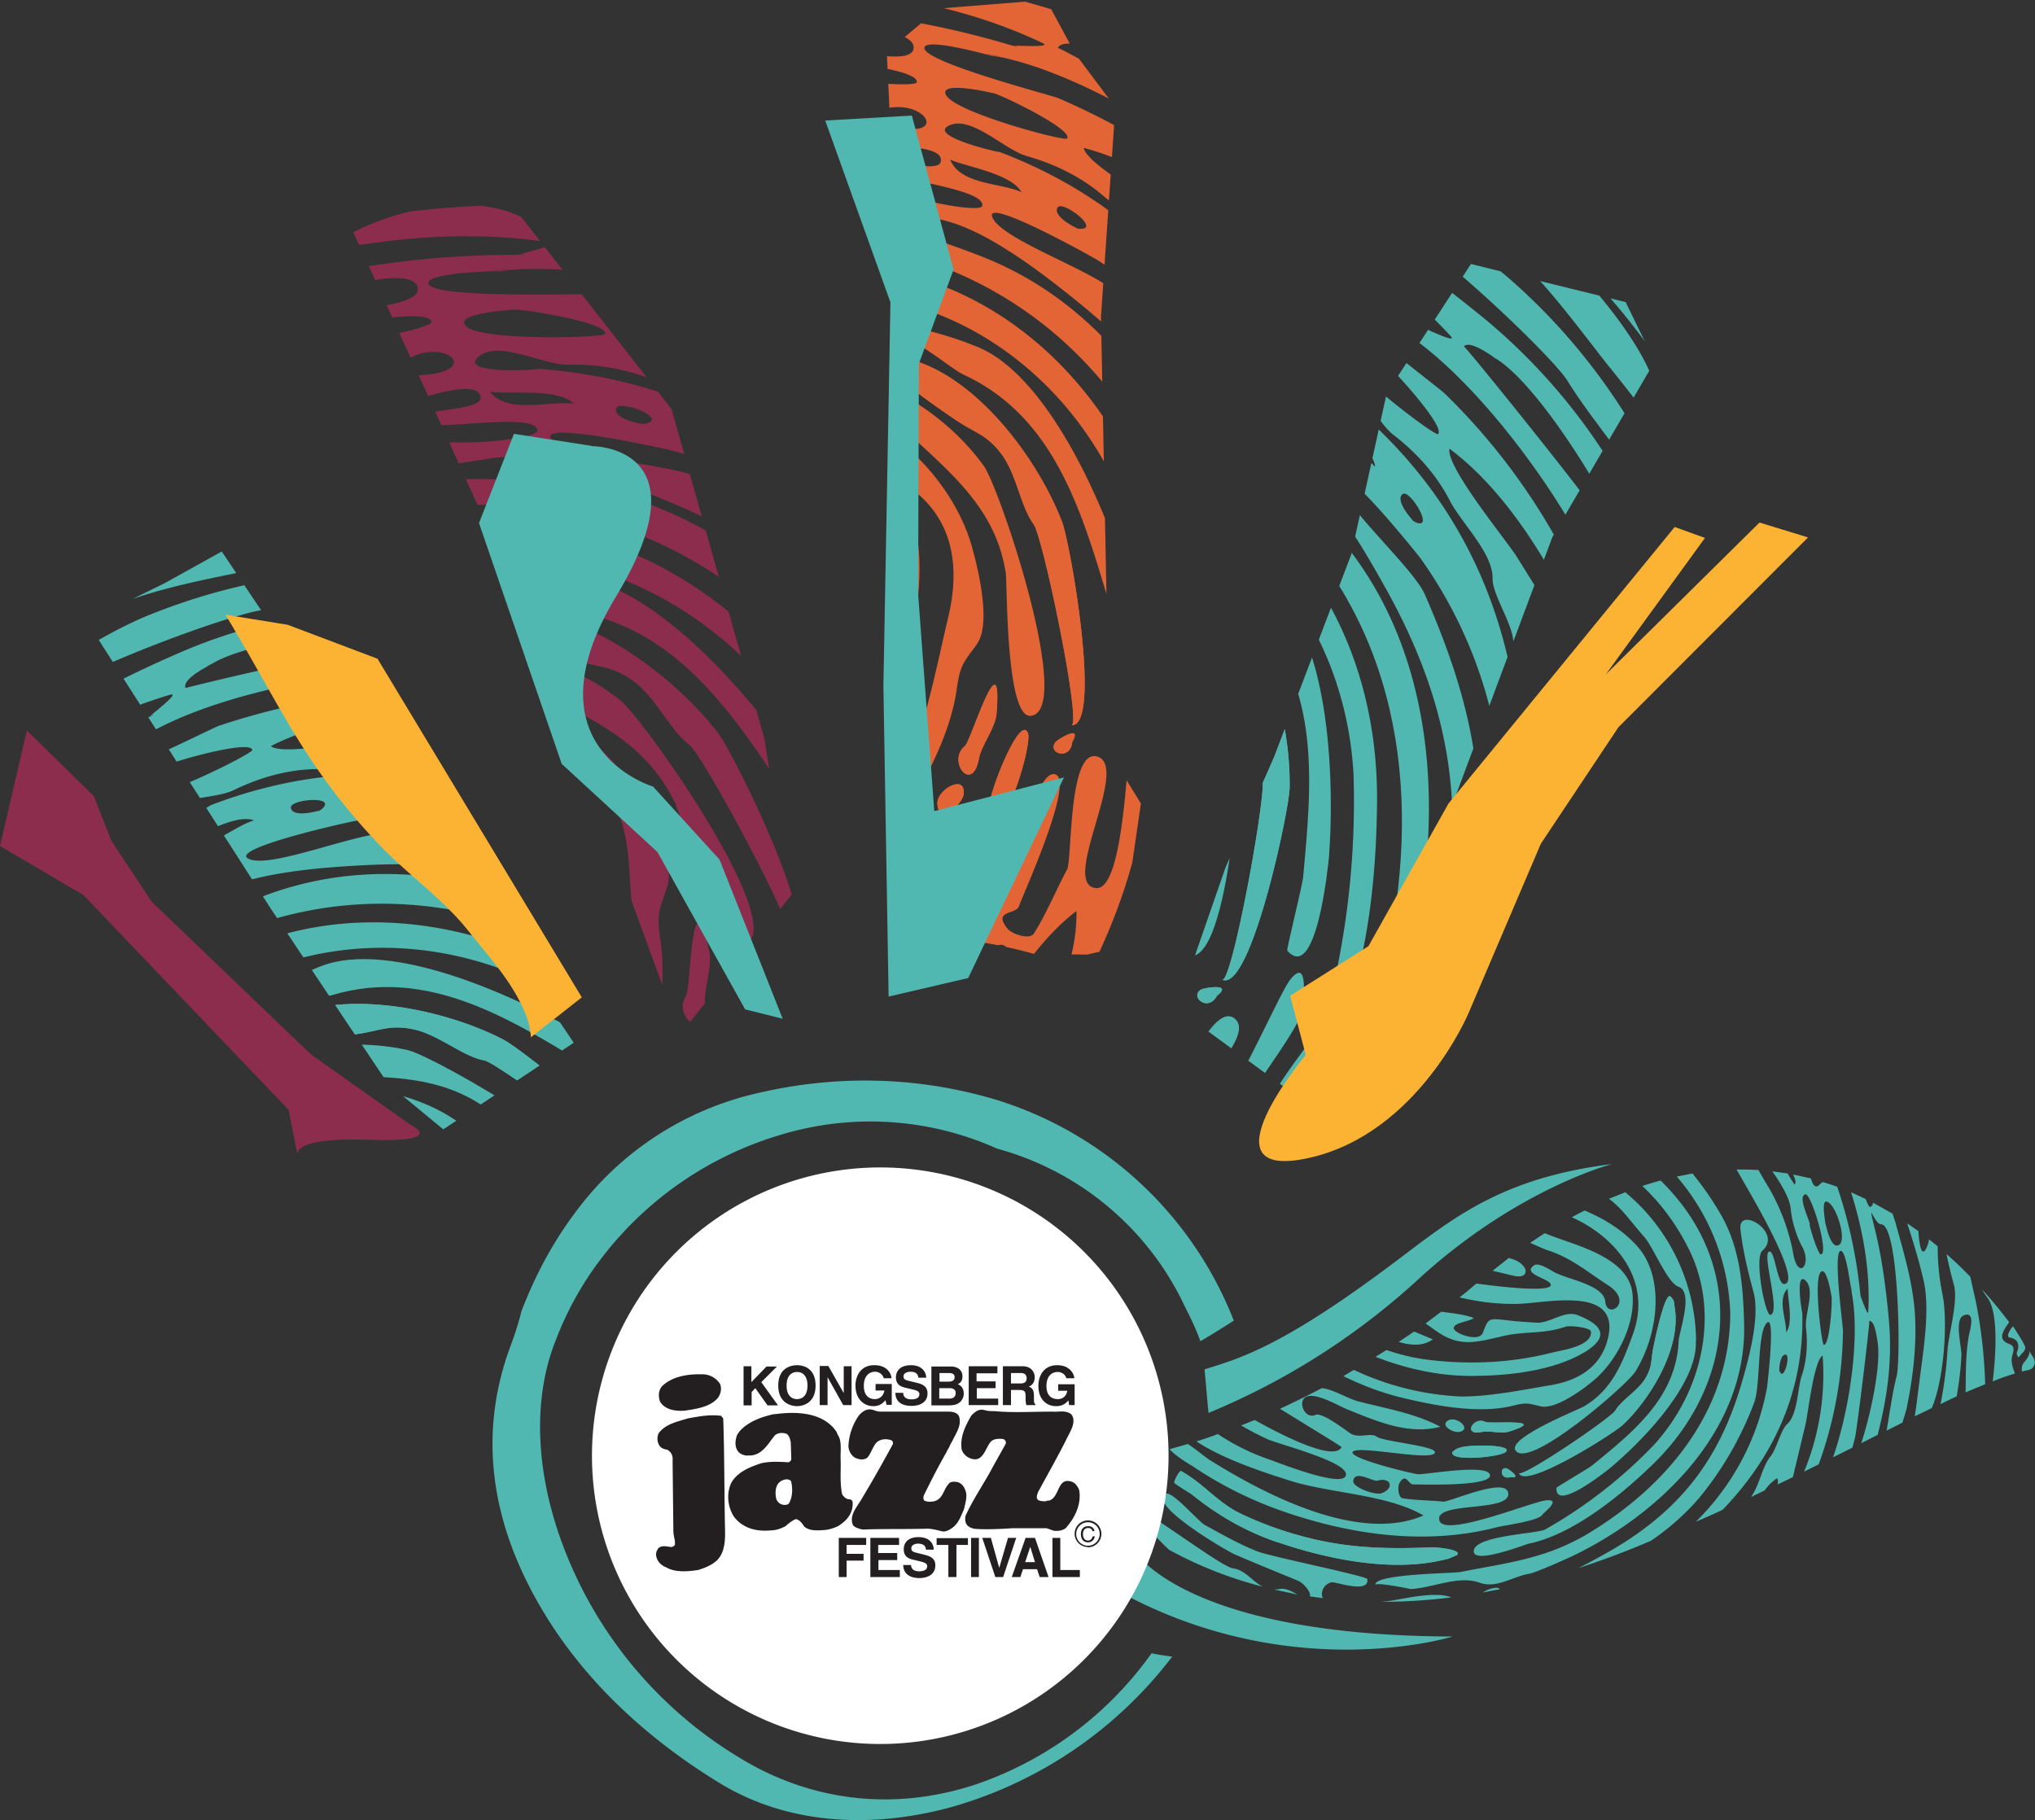 <svg data-name="Layer 2" xmlns="http://www.w3.org/2000/svg" viewBox="0 0 780 697.7"><rect x="0" y="0" width="780" height="697.7" fill="#333333" stroke="none"/><defs><clipPath id="a"><path fill="none" d="m63 223.6-29.7 14.6L103.6 348l22.4 33.5 22.7 33.9 21.2 17.5 50-33.2-20.7-30.8-44.8-53.9L85 211.4l-22 12.2z"/></clipPath><clipPath id="b"><path fill="none" d="m531.5 150.8-13.6 61.8-29.5 77.5-18.7 42.5-18.7 53.9 49.5 36.2 22.3-26.9 7.6-26.6 10.3-18L595 205.9l39.2-67.3-11.1-22.8-59.3-14.6-32.3 49.6z"/></clipPath><clipPath id="c"><path d="M135.4 89s57.6 125.5 65.7 145.4c8 20 59.6 162 59.6 162l50-62.7-14.5-30.5c0-.2 0-.3-.2-.4 0-.6-1.1-8-3-19.6l-35.6-126.4-57.6-73.6s-8-4.7-22.7-4.7A97.5 97.5 0 0 0 135.4 89" fill="none"/></clipPath><clipPath id="d"><path d="M359.6 3.4 339.9 20l5.2 110.5 5.7 128.3-4 91.5s-1.2 10.5 13.7 9.8c14.8-.7 36 5.6 36 5.6l20.2.2 12.6-2.9 8-55-12-19.5-3.3-167.1 5.5-80.3-15.3-20.4L401 0l-41.4 3.3Z" fill="none"/></clipPath></defs><g data-name="Layer 1"><g clip-path="url(#a)" fill="#50b8b1"><path d="m53.6 283.1-.4.2c.2 0 .3 0 .4-.2M80.4 254.8l-1.1.7 1.1-.7M106.7 421.8c19.4-9.2 47.8-4.8 65.4 6 8.2 5 26.3 17.6 27.6 27.3 1 8.5.1 9.8 5.7 18.2 13.6 20.4 17.8 52 20 75.2 1.4 13.6.8 27-.7 40.5l-6.4-5.5c1.8-25.5 1-51.8-6.9-74.5-6-17.9-18-37.9-27.2-54.8-8.5-15.5-21.7-28.2-41.8-26.8-40 2.7-9.2 48.9-2.8 66.8 4.4 12.4 7.1 25 8.5 37.8l-10.8-6.6-2-1.2c-3.8-19-11.3-50.6-16-47.9-3.8 2.3-.2 21.3-8.6 15.1-3.1-2.3-.6-12.3-.3-13.6 2.1-10-3.2-35.3 7.6-40.2.4-.2.5-.2 0 0 11.6-5-6-19.2-11.1 2-3.7 15.3-8.8 28.2-8.8 44.4 0 4.3-.4 9.5-.9 15l-9.5-7.4.1-3.7c.6-19.5-3.2-55.6 18.9-66"/><path d="M122.7 370.5c27.4-11.1 77.8 12.7 100.6 26.3 3.5 2 41.4 25.9 25.1 30.3-.4.1-19.5-16.2-22.6-18.1-29.9-18.3-61.9-38.6-98.7-27.5-6.8 2-35.2 1.2-35.2 12.5 0 8.1-19.7 25-24.3 33.2-6.8 12.2-12.9 19.8-16.5 31l-8-9c1.1-2.7 2.2-5.4 3.5-8.1 15.4-33.8 40.2-56.1 76-70.6"/><path d="M74.8 430.2c13.4-25.5 52-34.3 81.4-27.7 10.4 2.3 88.5 47 77.1 59.5-6.5 7.2-40.7-32.3-43.4-34.5-17-14-35.9-14.8-57.2-15-38.7-.6-58.5 32.7-61.4 65.4-2.5-2.2-4.9-4.4-7.2-6.7 1-13.5 3.4-27 10.7-41"/><path d="M100.7 343.6c68-26 141.7 11 188.8 58.6 4 4 18.5 19.5 20.6 23.4 5.1 9.4 16.8 17.4 16.5 29.3-.3 15.5 14 29 19.5 43.1 0-.2 3.4 24.8 5.4 23.4-6.4 4.6-24.8-46.9-27.4-51.2-16.5-28.1-27.3-52.4-54.8-74.8-48.7-39.8-110.1-62-171.7-40.8-32.3 11-58 36-76 65a222 222 0 0 1-5.4-9.2C21.8 401.2 28.3 392 36 383c16.8-19.6 39.7-30 64.6-39.5"/><path d="M213.4 371.2c27.1 14 61.7 35.3 77.2 61 1.2 2.1 26.5 31.6 16.8 33.9-10 2.4-25-37-29.6-41a322.4 322.4 0 0 0-78.5-50.8C152.5 354.1 99 362.2 66.6 394.7a150 150 0 0 0-31.1 45 239 239 0 0 1-7.7-10.5c3.7-7.8 8-15.5 13.3-23 39.3-55.6 109.8-67 172.3-35M58.5 274.3l-1.6.8.1-.1 1.5-.7M43.8 328.4c-1.5.7-11 5.9 0 0"/><path d="M169 529c3.4-.9 3.8-19.9-3.7-20-10-.1-10.6 0-13-11.5-1.3-6.7-3.6-14.5-5.2-20.4-2.4-8.8-14.6-15.2-14.2-24.8.6-13 3.7-28.1 22.2-12.9 19.1 15.8 32 43.6 40 65.3 8.1 22.4 10.6 45 10 67.8l-6.9-5.4c0-8.3-.6-16.5-2.3-24.7-5.9-29.7-17-58-33.9-83.3-2.8-4.3-12.5-23.4-21.5-19.1-2.7 1.2.7 15 2.4 17.2 10 12.6 12 25 19.6 37.3 10.7 17 18.2 26.1 12 46.3l-2.1 7.2-11.1-7.5c-1.4-7.5-3.5-14.8-3.2-22.2 3.2 1.7 7 11.5 10.9 10.6M105.5 392l-.2.2c2.3-1.4 1-.6.2-.1"/><path d="M185.5 406.5c-8.2-1.6-17.3-9.8-26.8-11.9-9.4-2-12.9.5-22 1.8-2.5.4-35.3 4.9-36.7 1 .6-2.6 2.4-4.3 5.3-5.2l.2-.1c24-14 64.4-5.6 87.5 6.4 8 4.2 63.9 48.5 54.4 55.9 3.3-2.6-56.1-46.8-61.9-48"/><path d="M17.7 314c-1 .5-13.3 7.8-13.7 3.8-.6-6.2 19.7-21.6 25-17.7 5.6 4-9.5 12.9-11.3 14m21.6-4.4c.9 1.5-14.9 13.4-16.9 14 1-.4 0 .1-.7.4-4 2.6-14.6 13.5-17.6 9-2-3.3 32.2-28.4 35.2-23.4m24.5-16.3c-.5.3 3.4-2 0 0 3-1.7 32.4-10 32.9-5.9.1 1.4-38.9 21-45.8 18.4-5.9-2.2 11.9-12 12.9-12.4m4.7 29.8c6.5-2 20.7-11.2 28.4-9l.4.2c-8.2 2.3-19.3 13.5-28.8 8.8m43-13.8c-.2-3.2 18.6-4.7 11.5.9-1.8 1-1.4.6-.8.3-2.7.9-10.5 2.4-10.7-1.2m-110.1-40-4.3 3.3c-1 5-2 10-2.7 15 1.7-.3 3 0 3.5 1.3 0 .2-1.5 1.8-4.2 4.1-.5 3.7-.8 7.4-1 11.1 22-16.7 46.7-30.3 72.5-38 3.9-1-5.3 6.1-7.8 8.3 1-.5 2.1-1 1-.3a332.5 332.5 0 0 0-66.3 40.2l.2 9.7v-.2c-.6 2.5 10 2.3.5 9.2.3 4 .8 8 1.4 12.2 3-2.8 5.1-4 6.1-2.9l-.7 1-4.8 5.7c.5 3.4 1.2 6.9 2 10.3a71.5 71.5 0 0 1 19-19.9 72.5 72.5 0 0 0 22-15.5c9.6-11.6 24.6-5.8 6 4.3.2-.2.2-.1 0 0-15.4 8.2-28 20.8-38.8 33.4l-6 7c1.4 4.6 3 9.4 4.7 14.2 2.5-3.2 5.1-6.2 7.8-9.2 4.3-4.7 49.5-58.9 54.9-47.2 2 4.5-20.7 14-17.3 17 3.9 3.6 36.4-21.3 40.3-15.1 1.9 3-33 23.4-39.4 19.6-16.3-9.4-23.7 26-8.8 18.9 13-6.2 25.5-14.3 37.4-22.5 14.7-10 44.2-12 62-12.9 53.5-2.6 94.3 11 134.7 45.4 6.8 5.8 13.4 11.9 19.8 18a567.5 567.5 0 0 0-33.9-40.4c-11.5-8.5-23.9-15.9-37.8-21.3-24.2-9.6-48-12.7-73.8-14-12-.6-46.5 14.2-54.5 9.8-7-3.9 38.2-14 41.5-14.5A171 171 0 0 1 239 329.9l-13.7-14.6c-44.4-20.2-93.4-26.3-144.7-6.6 1.7-.6-24.8 14.1-21 5.2 3.6-8.7 22-7.2 29.9-11 9.9-4.8 20.7-8 32-8.1 9.6-.1 25.6-6.1 34.4-1.5 5 2.7 18 1 24.4 3.4 7.8 2.8 20.5.9 29.5 3.1l.8.2-7.1-7.3c-4.5-1.4-8.4-3-10.8-5.2l.2-.2c.8-.7 2-1.2 3.7-1.5l-8-8c-12.1 1-24.3 2.3-36.4 3.5-7.4.8-43 9-48.4 4.7 21.3-10.8 50-14.7 78.7-14.3l-7.8-7.7a278.1 278.1 0 0 0-90.8 14.2c-4.4 1.7-49.7 25-51.3 19.4-1-3 15.1-11.4 20-13.9-5 2.6 9.5-5.9 1.1-.6 26.6-16.9 78-26.7 113.2-26.7-3.6-3.5-7-7-10.5-10.2l-6.8.5a1344 1344 0 0 0-78.5 17c-1.1-2.8 5.3-6.6 8.3-8.2-.8.4 3-1.9 1.1-.6 13.9-9 52.3-13.2 71-13.5l-9-8.7c-26 2.4-50.2 6.9-76.4 18.7a407 407 0 0 0-52.8 27.8c-23.2 15-5.3 3.1-6.9-1.2-4-11.6 81.3-42.8 94-44.1 12.5-1.1 24.7-4 37.2-6l-8.7-8.4c-3.9 0-7.1.2-9.3.5a234.8 234.8 0 0 0-65 16.8c-19.6 8.6-36 20.7-53.1 32.6M85.7 175.2c3 3.4 6.2 7 9.6 10.6-12 4-24 8.4-36.7 10.6-2.4.4-18.6.8-12.3 7.8 4.8 5.5 21.3-6 26.5-7.5 9-2.7 18-4.6 27-6.1l8.6 8.7c-11.7 1.6-23.3 4-34.6 7.3-12.3 3.5-35.2 4-45.1 11A268 268 0 0 1 10.8 229c3-7.1 6-14 9.3-20.4 7.2-4.4 14.3-9 22-13.2a334.6 334.6 0 0 1 43.6-20.3"/><path d="m113.2 204.2 9 8.9c-8.6 1.5-16.1 3.3-20.6 4.3-20.6 4.4-50.2 9.1-68 20-11 7-22.4 15.2-33.7 24l2.6-9.1c7-3 16-7.6 9.8-8.7-2.4-.4-4.8-.4-7 0l2.6-7c10.4-4 20.3-8 28.7-13.3 16.2-10.1 56-21 76.6-19.2M346 594c.2 22.4-3.9 44.5-11.5 65.7-.3.8-2.9 13.4-3.6 13.8-1.2.7-9.1-.4-8.9-1.9 3.2-17.8 12.2-30.3 14-48.1 2.2-20.6 1.8-41.3-1.4-61.8-3.5-23.5-11-45.8-20.1-68.2-.6-1.3-5.5-20.4-.5-17.5l4.3 4.5c-.1-.1-.1-.2 0 0l.2.3C340 512.2 346 558.5 346.1 594m-99-131c0-1 3.2-12 4.9-4.1 4.4 6.1-4.7 9.8-4.8 4.1m.2-8.6c3.3-2.6-56.1-46.8-61.9-48-8.2-1.5-17.3-9.7-26.8-11.8-9.4-2-12.9.5-22 1.8-2.5.4-35.3 4.9-36.7 1 .6-2.6 2.4-4.3 5.3-5.2 2.3-1.4 1-.6.2-.1 24-14 64.3-5.6 87.4 6.4 8 4.2 64 48.5 54.5 55.9m-25.2 33c.5-3-17.2-41 .6-17.6 3.6 4.5 3.8 13 6.7 17.8 7.1 11.8-8.8 8.7-7.3-.3m12 14.4c2.3 3.5.4 15.2-5.2 9.2-3.8-4 .6-16 5.2-9.2m2.6-34.2c4.1 1.8 19.3 34 12.1 34.3a11.5 11.5 0 0 1-5.3-4.8c-3.7-5.6-13.3-32.2-6.8-29.5M347.6 691c6.9-3.4 3 9.6.3 12.6l-.3.3h-.3c-8.4 1-6-9.6.3-12.9M105.3 392.2l.2-.1-.2.1M52.5 283.7c-5 2.6 9.5-5.9 1.1-.6l-.4.2-.7.4M52.5 283.7l.7-.3-.7.3M80.4 254.8l-1.1.7 1.1-.7M57 275l1.5-.7c-1.6 1-2 1.2-1.5.8M63.8 293.4c-.4.3 3.4-2 0 0"/></g><g clip-path="url(#b)" fill="#50b8b1"><path d="m535.8 125.9-.3-.3.3.3M573 137.3l-1-.7 1 .7M605.6 64.4a33 33 0 0 1-6.3-1.3 334 334 0 0 1 28.7 2.4c1 4.3 2 9.8 4.8 11 5.6 2.2 8-5.8 12.7 2.8 2.4 4.5 7 6.2 10.3 7.9-2.3 4.4-4.6 9.2-6.8 14.3-10.2-12.7-30.4-35.6-43.3-37M435.1 235c16.9 13.3 25.6 40.7 23.7 61.3-.8 9.6-4 31.3-12.2 36.8-7.1 4.7-8.7 4.5-13.8 13.2-12.2 21.3-38.6 39-58.4 51.4a189 189 0 0 1-36.6 17.2l2-8.1c23.7-9.7 46.8-22.1 63.8-39.2 13.3-13.5 26-33 37-48.8 10-14.5 15.6-32 5.4-49.3-20.2-34.7-47.8 13.4-61 27.1a162.1 162.1 0 0 1-30.2 24.4c.5-4.3.8-8.5 1.1-12.6l.2-2.4c15.4-11.8 40.3-32.5 35.8-35.5-3.7-2.4-19.2 9.2-17.3-1 .7-3.8 10.7-6 12-6.4 10-2.5 30.3-18.4 39.4-11 .3.3.5.4 0 0 9.7 8.2 14.6-13.9-6.7-9-15.4 3.5-29.2 4.6-43.7 11.8-3.8 2-8.7 3.8-13.8 5.9l2.3-11.8 3.4-1.6c17.8-8 48.4-27.6 67.6-12.4"/><path d="M488.2 226.5c22.2 19.7 23.2 75.4 21.2 101.9-.4 4-4.9 48.5-16 36-.4-.4 5.8-24.8 6.1-28.4 3.2-34.8 7.1-72.5-19.2-100.6-4.8-5.2-16.7-31-26.9-26-7.2 3.6-31-6.5-40.5-7-14-.7-23.4-2.7-35-1 1.4-3.8 2.9-7.5 4.4-11 3-.4 5.9-.6 8.9-.7 37-1.2 68.1 11.2 97 36.8"/><path d="M413.5 210.2c28.8.6 53.8 31.3 61 60.6 2.5 10.3-2.8 100.1-19.1 95.5-9.3-2.6 10.8-50.8 11.6-54.3 5-21.3-2.7-38.6-12-57.9-16.6-34.9-55.2-37.8-85.9-25.8l2.8-9.5c12.6-5.2 25.7-9 41.6-8.6"/><path d="M502.6 194.8c53.6 49.5 53 132 31.3 195.2-1.8 5.4-9.3 25.3-11.8 29-6.2 8.7-8.2 22.7-19 27.8-14 6.5-19.7 25.4-29.9 36.6.2-.1-20.7 14-18.5 15.2-7-3.7 31-43 33.7-47.3 17.8-27.3 34.8-47.8 42.6-82.4 14-61.2 6.6-126-39.7-171.9-24.3-24-58-36-92-39.2 1.9-3.1 3.8-6 5.9-9 10.7 1 21.7 2.8 33.2 5.7 25 6.3 44.6 22.2 64.2 40.3"/><path d="M527.8 308.1c-.3 30.5-4.2 71-20.3 96.3-1.4 2-16.5 37.7-22.9 30-6.6-7.9 22-38.8 23.6-44.7a322.5 322.5 0 0 0 10.6-92.8c-2.7-51-33.6-95.3-77.2-110a150 150 0 0 0-54.1-7.8c1.9-4 3.9-7.8 6-11.5 8.6-.2 17.4.3 26.5 1.7 67.3 10.5 108.7 68.7 107.8 138.8M545.9 126.3l-1.4-1h.1l1.2 1"/><path d="M406 446.1c4.6-6 10.7-2 6.8 6-1.7 3.7-16.5 11.3-19.3 7.8-5.1-6.3 10.6-9.3 11.4-12.2l1-1.5m-49.2-26.4c-6.2 3.7-18 6.5-23.4 11.3-3 10.2-6.3 20.2-9.8 30.1 26-6.5 47.9-12 47.9-11.7 3.3 9.4-25.8 20.8-54.5 29.3l-3.8 9.3a206 206 0 0 0 19-6.2c7.9-3 48.3-27.8 54.7-21.7 7.9 7.6-39.8 28.4-44.3 30.7-11.4 6-23.6 9.6-36.1 12.6a436 436 0 0 1-6.7 13.9c22.4-4.6 51-20.3 61.7-25.8 26.3-13.5 54.2-41.6 82.3-49.3-17.6 45.6-88.9 68-129.4 77.7-3.1.7-10.8 1.3-17.4 2.8l-6 11.3c6.4.6 17.3-2.7 18.4-2.9a266.1 266.1 0 0 0 66-22.9c43.3-21.7 84.2-52.7 109.1-96.2 2.4-4.1 16.9-23.4 15.4-28-.5-1.4 1.8-17.1-5.1-8.8-5.6 6.7-30.1 67.7-41 61.6-12-6.7 30-38.2 19.5-46.5-9.2-7.2-23.7 33-27 35.8-6 5-13.8 13-20.9 18-2.5 1.8-7.8-3-8.6-5.3-2.8-8.9 4.8-4 7-6.4 3.5-3.8 37.5-36.2 32.2-41.6-6-6.1-30.4 30.2-34.8 34.2-3.2 2.9-42.2 27.3-42 21 .2-6.2 43.6-34.3 39.2-39.5-2.8-3.3-29.6 20-35 20.9-5.4 1-7.6 10.5-15.3 11.6-3.7.5-23 3.5-24.5 7.6-2.9 8-16.1 2.2-13.1-4.3 3.1-6.7 20-11 26.2-13.8 19-8.6 40.7-17.1 52-36.8-18.8 6-35 18.1-51.9 28M485.7 115.9l-.7-.5c-.5-.4-.7-.7.7.5M491 137.1c-1.4-1-10.3-7.2 0 0M461.3 220.7l-.3-.1c2.3 1.4 1 .6.2.1"/><path d="M483.9 298.8c-2.2-8 1-19.8-1.3-29.3-2.4-9.3-6.2-11.3-11.4-19-1.4-2-20-29.4-17.2-32.4 2.6-.6 5 .2 7 2.5l.2.1c23.3 15.3 33.6 55.2 33.1 81.2-.2 9-15 78.8-25.9 73.6 3.8 1.8 17-71 15.5-76.7M460.6 379.2c1-.5 12.2-2.5 5.8 2.5-3.5 6.6-10.8 0-5.8-2.5M452 371.9c.2 4.5-22 32.4-25.3 26a11.7 11.7 0 0 1 1.9-6.8c3.3-5.8 23-26.2 23.3-19.2M427.7 367.6c2.8-.9 29-33.6 16-7.3-2.5 5.3-10 9.2-13 14-7.4 11.6-11.7-4-3-6.7"/><path d="M492.2 107.5c-.9-.8-12.9-8.6-9.5-10.7 5.3-3.3 28.1 8 27 14.5-1.2 6.8-15.7-2.7-17.5-3.8m13.5 17.3c-1 1.5-18.6-7.4-20-9 .7.9-.2.1-.7-.4-4.1-2.3-18.6-7-15.9-11.7 2-3.3 39.8 16.2 36.6 21.1m25.4 14.7c-.4-.2 3.3 2.2 0 0 3 2 23.4 24.6 20 26.9-1.2.7-36.2-25.5-36.9-32.8-.6-6.3 16 5.3 17 6M506.4 157c4.6 4.9 19.2 13.5 20.6 21.4v.5c-5.7-6.4-20.6-11.3-20.6-22m31.4 32.4c2.8-1.5 12.5 14.6 4.4 10.7-1.7-1.2-1.2-1-.6-.5-2-2-6.9-8.4-3.8-10.2M525 73c-1.2-.7-3-1.5-5-2.3-4.8 1.2-9.7 2.6-14.5 4.2 1 1.4 1.2 2.6.3 3.7a20 20 0 0 1-5.6-2l-10.3 4c24.7 12.4 47.9 28.4 66.1 48.2 2.8 3-7.7-2-10.8-3.3 1 .7 1.8 1.5.8.8a331.9 331.9 0 0 0-65.5-41.5l-8.6 4.4h.2c-2.5.4 2.3 10-8 4.4-3.5 2-7 4.3-10.3 6.7 3.8 1.4 5.8 2.8 5.3 4.2l-1.2-.3a646 646 0 0 1-7.3-1.7c-2.8 2-5.6 4.1-8.3 6.4 10.7 1.8 21 4.4 26.2 8.2 7.1 5 15.3 10.9 23.7 12.8 14.7 3.4 16 19.5-1.2 7.3.2.1.2 0 0 0-14.2-10.1-31-15.8-47.1-20l-8.9-2.2c-3.6 3.3-7.2 6.8-10.7 10.5 4 .9 7.8 1.8 11.7 2.9 6 1.7 74.7 18.2 66.6 28.2-3 3.8-21.6-12.3-23-7.8-1.4 5 35.4 23 31.6 29.3-1.9 3-35.6-19.2-35.1-26.6 1.2-18.8-33.8-9.7-20.8.5 11.4 9 24.2 16.5 36.7 23.5 15.6 8.7 30.4 34.3 39 49.8 26.2 46.8 32.1 89.4 19.2 140.9-2.1 8.7-4.6 17.2-7.3 25.7a567.5 567.5 0 0 0 21.2-48.3c2.5-14 3.6-28.5 2.3-43.3-2.2-26-10-48.8-20.2-72.3-4.8-11-33.4-35.5-33-44.5.4-8 29.4 28 31.4 30.7a171.2 171.2 0 0 1 31.7 98.5l7-18.8c-1.7-48.8-17.9-95.4-58.4-132.6 1.3 1.3-23.7-16-14-16.6 9.4-.5 16.2 16.6 23.2 22 8.7 6.7 16.3 15 21.5 25 4.3 8.6 16.8 20.3 16.5 30.2-.1 5.7 7.2 16.6 7.9 23.4.9 8.3 8.3 18.8 10.3 27.9l.1.7 3.4-9.6c-.8-4.6-1-8.8 0-12l.2.1c1 .4 2 1.4 3 2.7l3.6-10.8-19.3-31c-4-6.3-27.3-34.6-25.7-41.3 19.1 14.3 35.4 38.3 47.7 64.2l3.4-10.4c-3.3-7-7-14-11.2-21a243 243 0 0 0-41.8-54c-3.5-3.3-44.4-33.5-40.2-37.4 2.4-2.2 17 8.5 21.4 11.7-4.5-3.3 9.5 6 1 .8 27 16.3 58.5 58 74.2 89.5l4.5-14-3.5-5.8c-4.7-7.4-49.6-63.2-50-62.8 2-2.2 8.2 1.9 11 3.8l1 .7c14.2 8.5 35 41 43.6 57.6l3.8-12a228.3 228.3 0 0 0-50.6-60c-15.1-12.4-32-25.2-48.5-35-23.7-14-5.1-3.3-1.9-6.7 8.6-8.8 74.4 53.8 81.2 64.6 6.6 10.7 14.6 20.4 21.9 30.7l3.7-11.5c-1.8-3.4-3.4-6.3-4.6-8.1a234.5 234.5 0 0 0-44-50.8C561.4 92.4 543.2 83 525 73M646.8 106.7c-1.8 4.2-3.5 8.6-5.2 13.3-9-9-18.3-17.9-25.9-28.2-1.5-2-9-16.4-12.5-7.6-2.7 6.8 14.8 16.5 18.5 20.4 6.4 7 12.2 14.2 17.6 21.6-1.4 3.7-2.7 7.5-4 11.5a252 252 0 0 0-22-27.8c-8.6-9.4-19.2-29.7-29.8-35.5-5.8-3.2-12.2-6.8-18.3-10.9 7.7-.5 15.2-.7 22.4-.7 7.2 4.5 14.4 8.8 21.6 13.8 11 7.6 24.8 18 37.6 30"/><path d="m633 144.2-4 12c-5.2-7-10.1-13-13-16.6-13-16.5-30.4-40.9-48.1-51.9-11.2-6.9-23.6-13.4-36.4-19.7l9.3-1.7c5.7 5 14 11 12 5-.6-2.4-1.7-4.4-3-6.3l7.5-.8c8 7.6 16.2 14.7 24.6 19.8 16.2 10 43.7 41 51.1 60.2M387.2 526c-20 10-41.7 16.2-64 18.8-.8 0-13.4 3.4-14 2.9-1.1-.8-3.7-8.4-2.3-8.8 17.5-5 32.6-2.6 49.4-8.8a243.9 243.9 0 0 0 54.8-28.7 299.2 299.2 0 0 0 52-48.4c1-1 16-14 15.6-8.2l-2.2 5.9c.1-.2.2-.2 0 0-1.5 2.8-.6 1.2-.1.3-18.6 33-57.5 59-89.2 75m73.4-146.8c1-.5 12.2-2.5 5.9 2.5-3.6 6.6-10.9 0-5.9-2.5m7.9-3.7c3.7 1.8 17-71 15.4-76.7-2.2-8 1-19.8-1.3-29.3-2.4-9.3-6.2-11.3-11.4-19-1.4-2-20-29.4-17.2-32.4 2.6-.6 5 .3 7 2.5 2.3 1.4 1 .7.2.2 23.3 15.2 33.6 55.1 33.1 81.2-.2 9-15 78.8-25.9 73.5m-40.7-7.9c2.8-.8 29-33.6 16-7.3-2.5 5.3-10 9.3-13 14-7.4 11.6-11.7-4-3-6.7m-7.6 17.2c-2 3.6-13.4 7-10.5-.6 2-5.2 14.7-6.6 10.5.6m31.8-13c.3 4.6-22 32.5-25.2 26.2a11.6 11.6 0 0 1 1.8-6.9c3.4-5.8 23-26.2 23.4-19.2m-151 198.6c6.2 4.6-7.2 7-11.1 5.8l-.4-.1-.2-.3c-4.6-7 6-9.7 11.7-5.4M461 220.6l.2.1-.2-.1M534.8 125.1c-4.5-3.3 9.5 5.9 1 .8a18.8 18.8 0 0 1-1-.8M534.8 125.1l.7.5-.7-.5M573 137.3l-1-.7c-.8-.6 3 1.9 1 .7M544.5 125.3l1.3 1c-1.6-1-1.8-1.2-1.3-1M531.1 139.5c-.4-.2 3.3 2.2 0 0M485 115.4l.7.5c.7.8-.2 0-.8-.5"/></g><g clip-path="url(#c)" fill="#8c2d4d"><path d="M191.7 104h-.5.5M231 88.5l-1.5.1h1.5M180 264.3c23.2 0 49 17.3 61.4 36 5.7 8.7 17.7 29.2 14.4 39.4-2.8 8.8-4.3 9.6-2.7 20.5 4 26.2-6.5 59-14.9 82.9-5 14-11.7 26.9-19.3 39.3l-3.8-8.3c13.5-24.2 24.7-50.3 27.5-76.2 2.2-20.3-.2-45.4-1.5-66.2-1.2-19.1-8.3-37.6-28.7-45.5C172 270.5 181 330 179 350.4a175.5 175.5 0 0 1-9.1 41 641.6 641.6 0 0 0-9-13.6c5-20.4 12.3-54.7 6.4-54.2-4.8.4-10 20.7-15.3 10.8-2-3.7 5-12.4 5.9-13.5 6.7-8.9 13-36 25.9-35.9.4 0 .6 0 0 0 13.7.3 3-21.6-11.8-3.1-10.7 13.3-21.6 23.6-29 39.5-2 4.2-4.8 9-7.8 14.2l-6-11.6 1.9-3.6c9.6-18.8 22.4-56 48.8-56M183.8 285c-1.2 0-4 0 0 0"/><path d="M158.4 349.4a283 283 0 0 1-5.7 15.8c-2.8-4.3-5.5-8.7-8-13l.5-1.2c5.2-13.3 16.8-12.9 13.2-1.6M219.2 221.3c32 1.8 70.5 48.2 86.6 72 2.5 3.7 28.7 44.4 10.7 41.4-.5-.1-11.7-25-13.9-28.2-20.8-31.7-42.9-66.3-84-72.4-7.7-1-35.2-14.9-40.4-3.8-3.7 7.9-30.7 15.5-39 21.4-12.3 8.8-21.8 13.5-30.4 22.8-1.4-4.2-2.6-8.3-3.7-12.4 2.3-2.3 4.6-4.5 7-6.5 30.7-26 65.3-36.5 107-34.3"/><path d="M144.9 257.9c24.8-18.9 66.7-9.8 92.5 10.2 9.1 7 65.2 86.7 48.3 93.8-9.7 4-25.1-50.4-26.8-53.8-10.2-21.5-28.4-31-49.1-41-37.7-18.4-72.4 5.2-90.3 36-1.4-3.3-2.8-6.6-4-10a109 109 0 0 1 29.4-35.2"/><path d="M210 184.8c78.8 5.8 134 76 158.2 144.2a268 268 0 0 1 9.5 32.4c.7 11.7 8.4 24.9 2.7 36.4-7.4 15 .5 34.9-.6 51.2 0-.2-8.2 26-5.5 25.4-8.4 1.6-2.8-57.3-3.3-62.8-3.4-35.1-2.8-64-19.4-98.5C322 251.7 272 201.8 201.9 194.2c-36.7-4-73.3 8.6-104.4 28.9-.4-4-.8-7.8-1-11.6 9.8-6.5 20.3-12.3 32-17.6 25.4-11.6 52.7-11.3 81.5-9"/><path d="M307.8 263.8c20.3 26 44.3 63 47.7 95.2.2 2.7 11.4 43.1.9 41-11-2.3-7.6-47.9-10.2-54-12-27.9-32.6-62-53.6-85.7-36.6-41.3-92.8-58-139.5-41a162.5 162.5 0 0 0-51.2 29.8c-1-4.6-2-9.2-2.7-13.7 7.2-6 15-11.6 23.6-16.5 64.1-36.5 138.5-15.2 185 44.9M200.5 97.6h-1.9H200.5"/><path d="M297.6 462.9c0-8.3 7.8-9 10 .4 1 4.3-6.5 20.7-11.3 19.6-8.5-1.9 2.9-15 1.5-18l-.2-2m-59.4 10.8c-2.8 7.3-10.8 17.7-12.3 25.5 4.3 10.6 8.4 21.2 12 32 17.7-23 32.5-42.4 32.7-42.2 9.2 5.7-7.8 35-26.4 61.6l3.1 10.4c4.2-5.8 8.2-11.8 11.9-18.1 4.6-7.9 22.2-56 31.7-55.2 11.8 1-14.6 50.9-16.8 55.9-5.6 12.7-13.6 24-22.1 35 1.3 5.4 2.6 10.8 3.7 16.3 15.8-19 29.5-51.6 34.9-63.5 13.2-29.2 17.8-71.8 36.4-97.2 16 50.5-29.4 117.5-57.2 153-2.2 2.7-8.3 8.4-12.8 14l2.4 13.8c6-3.9 13-14 13.7-15a288 288 0 0 0 40.5-63.8c22-47.6 35.7-101.4 27.5-155.1-.8-5.1-1.5-31.2-5.8-34.1-1.3-.9-10-15.7-10.3-4-.2 9.4 20.2 77.7 6.8 79.8-14.6 2.3-.4-52.5-14.8-52.5-12.6 0 2.3 44 1.3 48.5-1.7 8.4-3 20.2-5.5 29.3-1 3.2-8.7 2.8-11 1.3-8.3-5.5 1.5-6.6 1.7-10.2.4-5.5 7.4-55.8-.9-56.8-9.1-1.2-5.3 46-6.3 52.4-.7 4.6-17.4 51.5-21.4 46-4-5.3 13.8-58.4 6.6-59.8-4.7-1-11.7 37-15.6 41.4-4 4.4.6 13.9-5.2 20-2.8 3-17 18.6-15.5 23 3 8.8-12.3 12.7-14 5.3-2-7.9 9.4-23 12.8-29.4 10.4-20.2 23-42 19.3-66.3-12 17.7-17.4 39-25 58.7M142.5 129.3l-1 .1h1M161.2 143.8c-1.7 0-13.5.7 0 0M191.8 398c3.7.7 12.9-17.7 5.5-21.3-9.7-4.7-10.3-4.9-7.4-17.2 1.8-7.2 3.2-16 4.3-22.4 1.7-9.8-7.3-21.7-2.5-30.9 6.5-12.5 16.5-25.8 27.6-2.4 11.5 24.3 11.4 57.5 9.2 82.4-2.3 25.7-10.2 49.1-21.3 71a728 728 0 0 0-4.2-8.3c3.8-8.2 7-16.6 9-25.3 8-32 10-64.7 5.1-97.4-.8-5.4-1.5-28.6-12.3-28.6-3.2 0-6.3 15-5.6 18 4.1 17 .2 30.1 2.1 45.6 2.7 21.6 5.8 34-9.5 50.9-1.9 2-3.7 4-5.4 6.2-2.4-4.3-4.9-8.5-7.4-12.6 2-8 3.4-16 7-23.2 2.4 3.2 1.7 14.5 5.8 15.4M192.5 234.6h-.3c2.8-.2 1.3 0 .3 0"/><path d="M264.3 285.5c-7.3-5.4-12.5-17.5-20.9-24-8.2-6.3-12.8-5.4-22.4-8.3-2.5-.8-36.8-11.4-36.4-16 1.8-2.2 4.3-3 7.6-2.6h.3c30-2.7 65.6 24.1 82.8 46.5 5.9 7.8 40.3 77 27.7 79.8 4.4-1-33.6-71.6-38.7-75.4M298.8 369.3c.4-1 8.6-10.4 6.6-1.9 1.5 8-9.1 7.5-6.6 1.9M286.5 369c3.2 3.6 3.3 42.2-3.8 39-1.6-1.9-2.6-4-3-6.5.3.9 0-.4 0-.5-1-7.2 1.8-37.7 6.8-32M268.3 401.3c.6 4.4-6.6 15-9.3 6.6-1.9-5.7 8-15.5 9.3-6.6M263.1 381.6c1.8-2.5 2-48 8.7-17 1.4 6.2-2.2 14.6-1.6 20.6 1.5 14.9-12.7 4.6-7-3.6"/><path d="M142.3 117.8c-1.2 0-16.7 1.5-15.2-2.7 2.2-6.3 29.2-12 32.6-5.9 3.6 6.6-15.2 8.3-17.4 8.6m23 5.6c.3 2-20.6 6.3-22.8 6h-1c-5 .8-20.5 6.6-21.3.7-.6-4.1 44.6-13 45.2-6.7m31.5-4.7c-.6 0 4.2-.3 0 0 3.8-.3 36.4 5 35 9.3-.5 1.5-47.8 2.8-53.3-3-4.8-4.9 17-6.2 18.3-6.3m-9 31.5c7.2 1 25.3-1.5 31.8 4.3.2 0 .3.2.4.3-9.2-1.5-25 4.3-32.3-4.6m48.5 6.2c1.3-3.2 20.4 4 10.9 6.1h-1c-3-.4-11.3-2.5-9.9-6.1m-89.6-89.9A68 68 0 0 0 141 68c-3.3 4.3-6.5 8.8-9.5 13.4 1.8.5 2.8 1.4 2.8 2.9 0 .3-2.3 1-6 2.1-2.2 3.4-4.2 6.9-6.1 10.4 29.3-6.2 59.7-8.3 88.5-3.9 4.3.7-8 3.5-11.4 4.6 1.2 0 2.5 0 1.2.2a360 360 0 0 0-83.4 9c-1.6 3-3 6.2-4.4 9.4l.1-.1c-1.8 2 8.8 6.8-3.8 9.1-1.5 4.1-3 8.3-4.2 12.6 4.2-1.3 6.8-1.4 7.3 0l-1.1.6a554 554 0 0 1-7.4 3.5c-1 3.6-2 7.3-2.7 11a77.4 77.4 0 0 1 27.7-10.8c9.5-.5 20.3-1 28.8-5 14.7-7 26.7 5.6 3.8 6.8.3 0 .3 0 0 0-18.9 1.1-36.9 7.6-53.3 15l-9 4c-.9 5.3-1.6 10.7-2 16.2 3.9-2 7.8-3.7 11.8-5.4 6.4-2.7 75.6-35 75.5-21 0 5.2-26.6 4.1-24.7 8.7 2.1 5.3 45.5-4.2 46.5 3.7.4 3.8-43.2 7.7-47.7 1-11.7-16.7-35.1 14.7-17.3 14.5 15.6 0 31.6-2.3 47-4.8 19-3.1 48.9 8.6 66.7 15.9 53.7 22 87.4 54 111.2 106.4a490 490 0 0 1 11.1 26.7 621.3 621.3 0 0 0-14.6-55.3 180.6 180.6 0 0 0-27.2-38.2 245.4 245.4 0 0 0-66-47.6c-11.5-6.1-52.1-7.5-57.9-15.4-5-7 43.8 3.8 47.4 4.8a185.2 185.2 0 0 1 93.2 62l-6.8-20.6c-34.2-40.2-79.4-68.8-138.8-73 2 .2-30.8 2.5-23-4.6 7.5-6.7 24.9 3.1 34.4 3a82 82 0 0 1 35.1 6.8c9.5 4.3 28 5.8 34.4 14.3 3.7 5 17.2 9.3 22.4 14.6 6.3 6.4 19.7 10.2 27.5 16.6l.7.6L334 182a32.1 32.1 0 0 1-8.1-10l.3-.2c1-.3 2.5-.1 4.3.3l-4.2-11.6a5660 5660 0 0 0-37.3-13.2c-7.7-2.7-46.4-11-49.6-17.7 25.8-.8 55.8 8.6 83.7 22.2l-4.1-11.2a303.7 303.7 0 0 0-95.6-27.7c-5-.4-60.1 1.6-59.2-4.6.6-3.4 20-4.2 26-4.4-6 .2 12-1.5 1.4 0 33.8-4.4 88.7 9.5 123.3 25.7-2-5-3.8-10-5.6-14.9l-7-2.6c-8.9-3-84.6-20-84.7-19.3.2-3.3 8.2-4 11.9-4.3-1 0 3.8-.4 1.4-.1 17.7-2.4 57.3 11.1 75.7 19.4L302 95.2a247.4 247.4 0 0 0-83.5-16.8c-21-.3-44 .3-64.6 3.1-29.5 4-6.6.6-6-4.4C149 64 247 72.5 260 77.1c12.9 4.7 26.2 7.4 39.3 11.2l-4.7-12.2c-3.8-1.7-7-3-9.3-3.8A254 254 0 0 0 213.8 59c-23.1-.5-44.8 3.8-67 7.6"/><path d="M335.6 543.1a207.2 207.2 0 0 1-41.6 59.2c-.6.6-9 11.8-9.9 11.9-1.4 0-8.7-4.7-7.8-6 11.4-16 25.8-24.1 35.9-40.8a263.4 263.4 0 0 0 27-61.2c7.3-24.7 10.2-50 11.5-76.1.1-1.5 4-22.6 7.7-17.4l2 6.4c0-.2 0-.3.1 0 .5 3.4.2 1.5 0 .4 6.6 40.6-8.8 88.7-25 123.6m-36.7-173.9c.4-1 8.6-10.3 6.6-1.8 1.4 8-9.1 7.5-6.6 1.9m4.1-8.4c4.5-1-33.5-71.7-38.6-75.4-7.3-5.4-12.5-17.5-20.9-24-8.2-6.3-12.8-5.4-22.4-8.3-2.5-.8-36.8-11.5-36.4-16 1.8-2.2 4.3-3 7.6-2.6 2.8-.3 1.3 0 .3 0 30-2.7 65.6 24.1 82.7 46.5 6 7.8 40.4 77 27.8 79.8M263 381.6c1.8-2.6 2-48 8.7-17 1.4 6.2-2.2 14.6-1.6 20.6 1.5 14.9-12.7 4.6-7-3.6m5 19.7c.7 4.4-6.5 15-9.2 6.6-1.9-5.7 8-15.5 9.3-6.6m18.2-32.4c3.2 3.7 3.3 42.3-3.8 39.1a12.5 12.5 0 0 1-3-7c-1-7.2 1.8-37.7 6.8-32m6 270c8.3-.2-1.4 10.8-5.5 12.5l-.4.1-.3-.1c-8.7-2.9-1.6-12.3 6.2-12.5M192.2 234.6h.3-.3M183.8 285c.6 0 .4 0 0 0M190.3 104c-6 .2 12-1.4 1.4 0h-1.4M190.3 104h.9-.9M231 88.5l-1.5.1c-1 0 4-.4 1.5 0M198.6 97.6h1.9c-2.1.2-2.4.2-1.9 0M196.9 118.7c-.6 0 4.2-.4 0 0M141.5 129.4h1-1"/></g><g clip-path="url(#d)" fill="#e36435"><path d="m379.8 21.3-.5-.1h.5M418.6 18l-1.3-.3c.6 0 1 .2 1.3.3M327.1 160.1c20.7 6 39 28.2 45 48 2.7 9.2 8 30.6 2.4 38.7-4.9 7-6.4 7.4-7.8 17.4-3.4 24.3-21.3 50.6-35 69.5-8 11-17.4 20.7-27.5 29.7l-1.1-8.3c18.3-17.9 35-38 44.3-60.2 7.4-17.5 11.8-40.3 16.2-59 4-17.3 2.5-35.5-13.4-47.9-31.7-24.5-39.4 30.4-46.6 48-5 12.2-11.3 23.5-18.8 33.9a535 535 0 0 0-3.6-12l-.8-2.4c9.9-16.7 25.3-45.2 20-46.3-4.4-.8-14.4 15.7-16.5 5.6-.8-3.9 7.7-9.6 8.8-10.5 8.3-6 21.1-28.4 32.4-24.9.4.1.6.2 0 0 12 4 8.3-18.3-9.6-5.9-13 9-25.4 15.3-36 27.3-3 3.2-6.7 6.8-10.7 10.6l-2.3-11.8 2.6-2.7c13.5-14.2 34.6-43.7 58-36.8"/><path d="M373.2 132.4c28 10 49.8 61.2 57.7 86.5 1.3 4 13.7 46.9-1.4 39.4-.4-.2-3.8-25.1-4.8-28.6-10.1-33.5-20.5-70-55.4-86.1-6.5-3-27.2-22.5-34.7-14-5.4 6-31.3 5.5-40.2 8.6-13.2 4.5-22.8 6.2-32.9 12.2v-12a133.2 133.2 0 0 1 111.7-6"/><path d="M297.8 145.2c27-10.2 61.6 8.9 79.3 33.4 6.1 8.6 34.8 93.9 18 95.8-9.7 1-9-51.2-9.6-54.7-3.3-21.7-17-34.9-32.7-49.3-28.5-26.1-65.4-14.4-89.3 8.1a321 321 0 0 1-1-9.8c9.7-9.5 20.5-17.9 35.3-23.5"/><path d="M374.7 97.7C443 123.5 473.3 200 476.7 267c.4 5.7 1 26.9 0 31.2-2.6 10.4.8 24.2-7.3 33-10.5 11.2-8.7 30.9-14 45 0-.1-14 20.8-11.5 21-7.9-.7 12.6-51.4 13.5-56.4 6.4-32 14.4-57.3 8.8-92.3-10-62-41-119.4-101.1-144.6-31.5-13.2-67.2-11.7-100-2l2-10.5c10.4-3.2 21.3-5.6 33-7.2 25.6-3.5 49.7 4 74.6 13.5"/><path d="M440.5 193.3c11 28.4 22.6 67.4 17 96.9-.4 2.4-1 41.1-9.9 36.4-9-4.9 6-44.3 5.2-50.4-3.3-27.9-12.5-63.4-24.9-90-21.5-46.2-66.8-75.7-112.6-73A150 150 0 0 0 262 126c.3-4.4.7-8.7 1.2-12.9a150 150 0 0 1 25.2-8.3c66.4-15.5 126.6 23 152 88.4M389.2 18c-.5-.3-1-.4-1.6-.6h.1l1.5.5"/><path d="M379 366.9c2.1-7.4 9.3-6 8.7 3-.2 4-11.2 16.6-15 14.4-7.2-4 6.4-12.6 6-15.6.2-1.9.3-2.1.4-1.8m-55.5-6c-4.4 5.6-14.2 12.7-17.6 19.2 1 10.5 1.8 21 2.2 31.5 21.7-15.6 40-29 40-28.7 6.7 7.5-16.1 29-39.5 47.5v10c5.2-4 10.3-8.2 15.3-12.8 6-5.8 34.3-43.8 42.5-40.5 10.2 4-26.3 41.2-29.6 45a150.7 150.7 0 0 1-28.7 25.1l-1 15.5c19-12.7 39.7-37.9 47.6-47 19.3-22.4 34.6-58.9 57.8-76.5.8 48.9-57 96.3-91 120.4-2.6 1.8-9.5 5.3-15 9l-1.4 12.9c6.2-2 15-9 16-9.6 19.8-13.3 36.9-28 52.7-46 32-36.2 58.3-80.3 65.2-130 .6-4.7 6.8-28 3.8-31.7-1-1.1-4.7-16.5-8-6.3-2.8 8.4-2.7 74.2-15 72.5-13.6-1.8 13.4-46.6.7-50.4-11.2-3.3-9.6 39.5-11.6 43.3-3.8 7-8 17.1-12.7 24.5-1.6 2.6-8.4.2-10-1.7-6-7.2 3-5.5 4.2-8.6 1.7-4.8 21.2-47.5 14.2-50.6-7.8-3.4-16.9 39.4-19.4 44.8-2 3.8-29 41-31.2 35-2-5.7 27.7-48 21.7-51.1-4-2-20.1 29.6-24.8 32.5-4.6 2.8-3 12.5-9.8 16.4-3.2 1.8-20 11.9-19.8 16.3.3 8.5-14.2 8-13.8.9.4-7.5 14.4-17.8 19.1-22.6 14.5-15.1 31.4-31.1 34.5-53.6-15.1 12.5-25.6 29.9-37.6 45.4M342.3 48.5c-1.6-.4-12.2-3 0 0M302.5 281.5c3 1.7 16-12.2 10.4-17.3-7.3-6.8-7.8-7-2-17.2 3.4-5.9 7-13.3 9.7-18.7 4-8.2-.8-21.1 5.9-28 9-9.4 21.4-18.6 25 5.1 3.9 24.6-5 53.9-13.5 75.4a179 179 0 0 1-37.6 57.2l-1.5-8.5c5.5-6.2 10.5-12.8 14.7-20a230.1 230.1 0 0 0 30.1-84.8c.7-5 6.2-25.7-3.3-28.5-2.9-.9-9.5 11.6-9.7 14.4-.9 16.1-7.8 26.7-10.1 41-3.4 19.8-3.9 31.6-22 42.4l-6.3 4-3.2-13c3.8-6.4 7.2-13.2 12.3-18.7 1.3 3.4-2.3 13.3 1 15.2M346 137.1h-.2c2.6.5 1.2.2.3 0"/><path d="M396.3 201c-5-6.6-6.5-18.7-12.2-26.6-5.7-7.8-10-8.2-17.6-13.3-2-1.4-29.7-19.9-28.1-23.7 2.2-1.5 4.7-1.6 7.4-.3h.3c27.2 5.5 51.7 38.6 61 63 3.2 8.4 15.5 78.7 3.5 77.9 4.2.3-10.8-72.3-14.4-77M404.7 284.3c.7-.8 10.3-6.9 6.3.1-.8 7.5-10 4.2-6.3-.1M339.1 489.3c-.7.4-11 8.1-11.8 8-1.3-.4-6.6-6.5-5.4-7.4 14.3-11.2 29.2-14.5 42.5-26.6a243.5 243.5 0 0 0 40-47.1c13-20 22.2-41.6 30.3-64.3.5-1.4 9.5-19 11.3-13.5l.2 6.3v.4c-5 37.6-31.3 76.2-54.7 102.8a191.5 191.5 0 0 1-52.4 41.4M394 280.8c1.8 4-8.3 38.2-13.7 33.6-1-2.2-1.3-4.4-.9-6.6v-.4c1-6.7 11.6-33 14.5-26.6M369.3 304.6c-.6 4.1-9.8 11.6-10 3.4-.1-5.5 11.2-11.6 10-3.4M369.9 285.9c2.2-1.8 14.4-42 12.1-12.8-.3 5.9-5.8 12.3-6.8 17.8-2.6 13.6-12.4.7-5.3-5"/><path d="M332.4 20.5c-1-.4-15.1-3.1-12.7-6.4 3.6-5 29-3 30.4 3.4 1.4 6.8-15.6 3.3-17.7 3m19 11c-.4 1.8-20 .2-21.9-.7 1 .4-.1 0-.8-.2-4.7-.7-20 .4-19-5 .5-3.8 42.8.2 41.7 6m29.1 4c-.5 0 3.9.9 0 0 3.5.8 31 14.1 28.5 17.5-.8 1.2-43-10-46.4-16.7-2.9-5.5 16.8-1 18-.7m-16.4 25.5c6.2 2.7 22.9 5.3 27.1 12.1l.3.4c-7.7-3.7-23.4-2.7-27.4-12.5m41.3 18.2c2-2.5 17 8.9 8 8.3-2-.5-1.5-.4-.8-.3-2.6-1.1-9.4-5.2-7.2-8M350-23.7c-1.4-.2-3.3-.3-5.5-.3-4 3-8 6-12 9.3 1.5 1 2.2 2 1.8 3.3-.1.3-2.3.4-6 .3l-8 7.6c27.5 2.2 55 8.4 79.3 20 3.7 1.7-8 1-11.3 1 1.2.2 2.3.6 1 .4a332.8 332.8 0 0 0-76.2-14l-6.3 7.2h.1c-2 1.3 6 8.3-5.7 7-2.4 3.3-4.8 6.6-7 10 4 0 6.4.6 6.4 2l-1.2.2-7.4 1.1-5.4 9a71.5 71.5 0 0 1 27.5-2.1c8.5 2 18.2 4.3 26.8 3 14.8-2.3 22.1 12 1.5 7.2.3 0 .3 0 0 0-17-4-34.6-3-51.1-.8l-9 1.2a187 187 0 0 0-6.1 13.7l12-1.7c6.2-.6 76-11 72.3 1.3-1.4 4.7-24.7-3.3-24.2 1.3.5 5.2 41.4 8.2 40.2 15.4-.6 3.5-40.2-4.5-42.6-11.6-5.8-17.8-34.9 3.7-19 8.3a283 283 0 0 0 42.8 8.1c17.7 2.2 41 20.4 54.9 31.6 41.7 33.6 63.1 70.9 70.4 123.5 1.2 8.8 2.1 17.7 2.8 26.6a568.2 568.2 0 0 0 1.6-52.8c-3-14-7.3-27.7-14-41a226.5 226.5 0 0 0-45.8-59.5c-8.6-8.5-44.3-20.4-47.3-29-2.6-7.5 37.8 15 40.7 16.8a171.1 171.1 0 0 1 66.1 79.5l-.5-20C466.8 114.8 434.3 77.6 383 58.2c1.6.7-28-6-19.2-10.1 8.5-4 21.2 9.3 29.7 11.7 10.5 3 20.7 7.8 29.3 15.2 7.2 6.3 23.2 12.5 26.6 21.8 2 5.3 12.8 12.7 16 18.7 4 7.3 14.7 14.3 20 22l.4.7-.5-10.2a30 30 0 0 1-4.5-11.1h.3c1 0 2.3.5 3.7 1.4l-.6-11.4-29.6-21.5c-6-4.4-38.2-22-39.2-28.7 23 6 47.1 22.3 68.2 41.7l-.7-11a279.9 279.9 0 0 0-77.3-49.8c-4.4-1.6-53.7-14.4-51.2-19.6 1.4-2.9 18.9 1.6 24.2 3-5.4-1.5 11 1.8 1.2.2 31.1 5 76 31.9 102.4 55.3L481 62l-5.5-4.2c-7.1-5-69.7-40-70-39.4 1-2.8 8.4-1.4 11.7-.7-1-.2 3.5.7 1.3.3 16.3 2.5 47.8 25 61.9 37.2l-1-12.5c-20.9-15.5-42-28.3-69.4-36.9a407 407 0 0 0-58-14.3c-27.2-4.2-6-1.2-4.3-5.5 4.7-11.3 89.2 22 99.5 29.5 10 7.6 21.2 13.5 31.7 20.3l-.8-12c-3-2.5-5.5-4.6-7.3-5.8a234.5 234.5 0 0 0-59.7-30.7c-20.4-6.6-40.7-8.5-61.4-11"/><path d="m476.8 1.9.8 12.6C470 10 463.3 6.3 459.3 4c-18.3-10.4-43.5-26.5-64-30.1-13-2.3-27-3.7-41.2-4.6a238 238 0 0 1 8-5.1c7.2 2.4 17 5 13.1.1a23 23 0 0 0-5.1-4.7 260 260 0 0 1 6.5-3.6c10.4 4 20.5 7.6 30.3 9.2 18.8 3.2 55.8 21.6 69.9 36.7M391.5 448a191.5 191.5 0 0 1-52.3 41.3c-.7.4-11.1 8.1-12 8-1.2-.4-6.5-6.5-5.3-7.4 14.3-11.2 29.2-14.5 42.5-26.6a243.5 243.5 0 0 0 40-47.1c13-20 22.2-41.6 30.3-64.3.5-1.4 9.5-19 11.3-13.5a1311.9 1311.9 0 0 1 .2 6.4c-.4 3-.2 1.3 0 .3-5 37.6-31.3 76.2-54.7 102.8m13.2-163.6c.7-.8 10.3-6.9 6.3.1-.8 7.5-10 4.2-6.3-.1m6-6.3c4.1.2-11-72.3-14.5-77-5-6.6-6.4-18.7-12.1-26.6-5.7-7.8-10-8.2-17.6-13.3-2.1-1.4-29.7-19.9-28.1-23.7 2.2-1.5 4.6-1.6 7.4-.4 2.6.6 1.2.3.3.1 27.2 5.5 51.7 38.6 61 63 3.2 8.4 15.5 78.7 3.5 77.9m-40.7 7.9c2.2-1.9 14.3-42 12.1-12.8-.3 5.9-5.8 12.3-6.8 17.8-2.6 13.6-12.4.7-5.3-5m-.6 18.7c-.6 4.1-9.8 11.6-10 3.4-.2-5.5 11.1-11.6 10-3.4m24.6-23.8c2 4-8.2 38.2-13.6 33.6a11.7 11.7 0 0 1-.9-7c1-6.7 11.5-33 14.5-26.6m-65.8 240.6c7.4 2-4 9.2-8.1 9.6h-.4a1 1 0 0 1-.3-.2c-7-4.8 1.9-11.2 8.8-9.4"/><path d="m345.8 137 .3.1h-.3M379.4 307.8v-.4.4M378.5 21c-5.4-1.5 11 1.8 1.3.3l-.5-.2-.8-.2"/><path d="m378.5 21 .8.1c-.3 0-.5 0-.8-.2M380.5 35.7l-38.2 12.8M387.6 17.4l1.6.5c-1.9-.3-2.2-.4-1.6-.5M380.5 35.7c-.5-.1 3.9.8 0 0"/></g><path d="m42.7 322.3 15.4 23.3 61 58.5 38.3 27.1s14.5 6.8-16.1 5.7c-30.7-1.1-27.2 6.1-27.2 6.1l-3.5-17.6L32 343.1 0 324.3 10.3 280 36 305.2l6.7 17.1Z" fill="#8c2d4d"/><path d="M500.5 404.4s-40.9 48.7 1 39.5c42-9.2 61.4-55.6 61.4-55.6l27.7-64.9 29.7-44.6L693 206l-18.6-5.7-58.9 58.2 38-52.3-11.6-4.2-86.7 106-30.7 54.7-30 19 6 22.7Z" fill="#fcb333"/><path fill="#50b8b1" d="m316.3 46.2 25 69.7-2.7 147 2 119.1 30.5-7.1 36.7-76.9-49.7 12.9-6.2-83.3.3-88.2 13.3-36.1-16-59-33.2 1.9z"/><path d="M86.4 235.6c21.4 35.4 29.7 57 58 87.2 11 11.8 25 21.3 35.1 34 8.3 10.4 16.8 19.6 21.6 31.1a29 29 0 0 1 2.4 9.7l12.5-9.8 7-5.5-78.3-129.8-34.4-13-24-3.9Z" fill="#fcb333"/><path d="M226.7 171s44.5-.4 9.4 57.7 14.2 72.8 14.2 72.8l25.5 28 24.2 61-14.4-3.6-33.6-60.3-36.7-33.8-31.7-92.3 13.4-34.2 29.7 4.6ZM617.9 446.2s-35.3 9-73 43a272.8 272.8 0 0 1-81.7 52.4l-1.5-16.7c12.5-4 28.4-7.8 71.4-40 22.4-16.7 40.7-33.2 84.8-38.7M435.3 595s19.5 32 121.5 32.3c0 0-77.3 24.1-152.6-33.3l31 1ZM424.4 578.5h.1l3.9 3M440.5 557.5l-4.5 1c.6-2.7 2.6-4.8 4.5-1M571.1 613.3c-.4 0-.2 0 0 0M571.1 613.3c.2 0 .3-.1 0 0M709.4 493.4v-.2.2M719.5 513l-.2-.8.2.7M761.7 497.3c-.8-1-1.4-2-2-3 4 4.3 7.4 8.6 10.4 12.5-1.4 2-3.2 4.6-2.6 6.2 1.3 3.2 5.5 1 3.9 6.2-.9 2.8.2 5.3.9 7.3-2.7.8-5.6 1.8-8.5 3 1.1-9.2 2.4-26.4-2.1-32.2M777.8 519l.1-1 1.6 2.6c1 1.8.1 4-1.8 4.5l-2.7.6c-.5-3.6 1.8-3.5 2.8-6.8M625.7 495.8c1.3 12-6.3 26.4-15.3 33.7-4.2 3.5-14.2 10.7-19.7 9.6-4.7-1-5.2-1.7-10.7-.3-13.4 3.4-31-.2-43.7-3.3-7.5-1.9-14.6-4.7-21.4-8a335 335 0 0 0 4-2.4 107.8 107.8 0 0 0 41 10.2c10.6.1 23.5-2.5 34.2-4.3 9.8-1.6 19-6.2 22-17.2 6-21.8-24.3-14-35-14-7.4.1-14.6-.8-21.7-2.5 2-1.5 3.8-3 5.5-4.5l1-.8c10.9 1.5 29 3.4 28.5.4-.5-2.4-11.3-4-6.4-7.4 1.8-1.2 6.6 2 7.3 2.4 5 3 19.3 4.9 20 11.5 0 .2 0 .3 0 0 .5 7.1 11.3.4 1-6.3-7.5-4.8-13.5-10-22-13-2.4-.7-5-2-7.8-3.2a210 210 0 0 1 5.6-3.7l2 .8c10.3 4 30.2 8.6 31.6 22.3" fill="#50b8b1"/><path d="M615.2 499c0-.7-.1-2.2 0 0M580.5 489.1l-8.4-2 6.2-4.9.7.2c7.2 2 7.6 8 1.5 6.7" fill="#50b8b1"/><path d="M650 513.9c.9 16.7-21.1 39-32.6 48.6-1.8 1.5-21.5 17.2-20.8 7.8 0-.3 12.2-7.4 13.8-8.7 15.3-12.5 32-25.7 33-47.4.2-4 5.9-19-.1-21-4.3-1.6-9.6-15.2-13.1-19.1-5.3-6-8.2-10.6-13.5-14.6l6.3-2.5 3.7 3.3a75.2 75.2 0 0 1 23.4 53.6" fill="#50b8b1"/><path d="M627.2 477.3c11.1 11.9 8.6 34-.4 48.5-3.1 5-41.4 38.3-46 30-2.6-4.9 24.8-15.7 26.5-16.8 10.6-6.4 14.5-16.3 18.6-27.6 7.5-20.5-6.5-37.2-23.4-44.8 1.6-1 3.3-1.8 4.9-2.6 7 3 13.7 6.8 19.8 13.3" fill="#50b8b1"/><path d="M668.5 507.2c1.2 41-32.2 73.3-66.3 89.5-3 1.4-13.8 6.2-16.3 6.6-6 1-12.4 5.7-18.7 3.4-8.2-3-18 2-26.5 2.4 0 0-13.9-2.9-13.5-1.5-1.2-4.3 29.6-4.5 32.4-5 18-3.6 33-4.9 50-15.3 30.2-18.5 53.4-47.1 53.6-83.8a84.3 84.3 0 0 0-20.5-52.5l6-1.2a120 120 0 0 1 10.8 15.6c7.3 12.6 8.6 26.7 9 41.8" fill="#50b8b1"/><path d="M632.8 562c-12.4 11.9-30.3 26.3-46.8 29.7-1.4.3-21.7 8.3-21.1 2.7.5-5.8 24.3-6.5 27.3-8.1a182 182 0 0 0 41.6-32.3c19.4-21.2 25.1-51.1 13.9-74.4-4.9-10.1-11-18.2-18.2-25a141 141 0 0 1 7-2.1 85 85 0 0 1 9.7 11.3c22.3 31.3 15.2 71-13.4 98.2M713.2 497.6l-.1-1v1.1" fill="#50b8b1"/><path d="M529.2 567.3c4.2-.5 5 3.5.2 5.1-2.1.8-11-2.2-10.7-4.7.5-4.6 8 .6 9.4-.2l1-.2m-8.7-30.2c-4-1.1-9.7-4.7-13.8-5-5.3 2.8-10.6 5.4-16 7.9 12.8 7.9 23.7 14.5 23.6 14.7-2.5 5-18.6-2.2-33.3-10.4l-5.2 2.1a117 117 0 0 0 10 5.2c4.3 2 30.2 8.5 30.2 13.5.1 6.1-27-4.9-29.8-5.8a85 85 0 0 1-19.3-9.6c-2.7 1-5.5 2-8.2 2.8 10.7 7.2 28.2 12.6 34.7 14.7 15.8 5.3 38.1 5.4 52.3 13.7-25.3 11-62.4-9-82.3-21.5-1.5-1-4.8-3.8-8-5.9l-7 2c2.4 2.8 8 6 8.5 6.3a150 150 0 0 0 35.2 17.6c25.8 8.9 54.4 13.1 81.8 6 2.6-.7 16-2.4 17.4-4.8.3-.7 7.6-6 1.5-5.5-5 .3-39.2 14.5-41 7.7-2-7.4 27.2-3 26.4-10.4-.7-6.6-22.6 3.5-25 3.2-4.5-.5-10.7-.5-15.5-1.3-1.7-.3-1.9-4.4-1.3-5.6 2.5-4.6 3.5.4 5.4.3 2.9 0 29.3.9 29.4-3.4.1-4.8-24.1-.4-27.5-.5-2.4-.2-27.6-6.3-25-8.7 2.6-2.4 31 4 31.4.3.2-2.5-19.8-4.1-22.3-6-2.5-1.8-7.1 1.1-10.6-1.6-1.7-1.2-10.5-7.8-12.8-6.8-4.4 2-7.2-5.6-3.4-7 4-1.4 12.3 3.7 15.9 5.1 11 4.4 23 9.7 35.3 6.5-9.8-5.2-21-7-31.7-9.8M693.7 469.3l-.1-.5v.5M687.2 479.8c-.2-1-1.1-7 0 0M536.1 514.4l5.9-4 7.2 3c-3.5 2.5-8 2.5-13 1M448 594c-6.3-6-11.3-11.9-9.6-13.9 1.2-1.3 29.8 20.6 34.3 21.1 4.4.5 7.4 5 11.3 7-14-3.6-26-8.7-36-14.2" fill="#50b8b1"/><path d="M557.2 509c-.3 2 9.8 5.8 11.2 1.8 2-5.3 2-5.6 8.6-4.8 3.8.5 8.4.8 11.8 1 5.2.4 10.8-4.9 15.9-2.9 6.8 2.7 14.2 7.2 2.7 14.2-12 7.2-29.2 9-42.2 9.1-13.4.2-26-2.7-38-7.3l4.2-2.6c4.4 1.5 9 2.7 13.6 3.4 17 2.4 34 1.7 50.6-2.6 2.8-.7 14.8-2.3 14.2-7.9-.2-1.6-8.1-2.4-9.6-1.9-8.6 3-15.6 1.7-23.5 3.5-11 2.5-17.3 4.8-26.9-2.3l-3.4-2.4 6-4.5c4.3.6 8.5.9 12.5 2.4-1.6 1.4-7.5 1.7-7.7 3.8M641.8 500.7v-.1c.3 1.5 0 .7 0 .1M555 597.6h.1c-1.7.4-.7.1-.2 0" fill="#50b8b1"/><path d="M619.2 540.6c2.4-4 8.4-7.4 11.3-12 2.9-4.7 2.2-7 3.2-12 .3-1.5 4-19.8 6.3-19.8 1.2.8 1.8 2 1.8 3.8-.1-.3 0-.1 0 .1 3 15.4-9 35.3-19.7 45.4-3.7 3.5-37.7 25-39.9 18.5.8 2.3 35.4-21.1 37-24M577.7 563c.6.1 5.8 3.8 1.3 3.2-4.1 1.2-4.3-4.3-1.3-3.3M456.8 572.8c-.4-.3-6.6-4-6.7-4.5-.1-.7 2-4.8 2.7-4.4 8.9 5 13.8 12.1 23 16.4a137 137 0 0 0 33.1 10.8c13.2 2.5 26.4 2.6 40 2 .8-.1 12 .8 9.5 3l-3.3 1.4h-.2c-20.6 5.6-46.4.1-65.3-6.4-12-4-23-10.3-32.8-18.3M430.8 571.5l.1.2v-.2M555.1 597.5c.1 0 .2 0 0 0" fill="#50b8b1"/><path d="M437.7 574c.5 4.2-5.7-.2-6.8-2.3.2.1 0-.6 0-.3 1-4.7 6.3-1.5 6.8 2.5M560.2 554.7h-.2.2M577.2 556.5c-1.7 2-21.7 4-20.5.1 1-1 2-1.5 3.3-1.8-.5.2.2 0 .2 0 3.7-1 19.7-1.2 17 1.7M559.5 548.8c-2.3.6-8.2-2.6-4-4.5 3-1.2 8.5 3.4 4 4.5M569.4 545c1.4.9 25-1.4 9.2 3.7-3 1-7.6-.4-10.7.2-7.6 1.6-3-6.3 1.5-3.8M699.6 468.6c0-.7-1.6-8.6.6-8 3.4.8 7.8 14.4 4.8 16.5-3.2 2.3-5.1-7.4-5.4-8.5m-1.7 12.2c-1 .2-4.3-10.4-4.3-11.5v-.5c-.7-2.6-4.5-10.3-1.6-11 2.2-.5 9.1 22.4 6 23m4 16.1c0-.3.4 2.2 0 0 .4 2-.7 19.1-3 18.6-.7-.2-3.9-24.6-1.2-27.8 2.3-2.7 4.1 8.6 4.2 9.2m-16.8-3c0 3.8 2.2 13-.5 16.7l-.1.2c.3-4.8-3.6-12.7.7-17m-.7 25.5c1.7.5-1 10.8-2.6 6v-.5c0-1.6.7-6 2.6-5.5m41.8-51.1-1-3-7.5-4.2c-.1 1-.5 1.6-1.3 1.6-.2 0-.7-1-1.5-3l-5.6-2.6c4.7 14.9 7.4 30.5 6.6 45.7 0 2.3-2.2-4-2.9-5.7v.6a187 187 0 0 0-9-42.7 103 103 0 0 0-5.2-1.7c-1.1-.8-3 4.9-4.9-1.5l-6.8-1.5c1 2.1 1.2 3.5.4 3.8l-.3-.6c-.8-1.1-1.5-2.4-2.2-3.6l-5.9-.8c3.6 5 6.5 10.2 7 13.8a41 41 0 0 0 4.2 14.6c4.4 7.3-1.5 14.1-3.3 2.4 0 .1 0 .1 0 0a78.9 78.9 0 0 0-10.6-26.8l-2.6-4.5c-2.8-.2-5.6-.2-8.4-.2l3.4 5.9c1.7 3.1 22.1 37.3 14.9 38-2.8.2-3.6-13.6-5.9-12.4-2.6 1.4 4.6 23.3.6 24.2-2 .5-6.3-21.9-3.1-24.6 8-7-9.4-17.4-8.4-8.2.9 8.1 2.9 16.3 5 24 2.6 9.8-1.9 25.9-4.7 35.5-8.6 29-23.4 48-49.2 63.2-4.4 2.5-8.8 5-13.3 7.2a324.4 324.4 0 0 0 27.9-10.5 93.9 93.9 0 0 0 18.3-16.2 127.9 127.9 0 0 0 21.2-36.6c2.6-6.3 1.1-27.4 5-30.8 3.3-3 .2 22.9 0 24.8a96.4 96.4 0 0 1-27.3 51.5c3.5-1.5 7-3 10.3-4.6 19-19.8 31.4-44.8 30.5-75.7 0 1-2.9-15.9 1.2-12.2 3.9 3.6-.3 13 .2 18 .7 6.1.4 12.5-1.6 18.5-1.7 5.2-1.5 14.8-5.6 18.6-2.4 2.1-4 9.4-6.4 12.4-3 3.6-4.2 10.7-7.1 15l-.3.5 5.2-2.5a17 17 0 0 1 4.8-4.7v.1c.3.6.3 1.3.2 2.3l5.8-2.8 4.8-20c1-4.1 3.2-24.6 6.6-26.6a98.1 98.1 0 0 1-7.1 44.5l5.6-2.8a155.1 155.1 0 0 0 9.3-51c0-2.6-4-31-.8-30.8 1.8 0 3.2 10.2 3.7 13.2-.4-3 1.4 6.2 0 .7 4.1 17.3-.2 46.5-6.7 65.2l7.4-3.7 1-3.7c1-4.8 5.8-44.9 5.5-44.9 1.7 0 2.5 4 2.8 6 0-.6.4 2 .1.7 2.2 9-2.7 30.2-6 40.2l6.3-3.2c3.6-14.2 5.7-28 4.3-44-1-11-2.5-22.8-5-33.3-3.7-15.1-.7-3.4 2-3.4 6.8 0 7.6 51.1 6 58.1-1.8 6.9-2.6 14-3.9 21l6.1-3.1 1.5-5c2.6-12.5 4.1-25.2 3.2-37.8-1-12-4.4-23-7.5-34.3M760.9 530.6l-7.5 3.1c.1-7.2 0-14.4 1.2-21.5.2-1.4 3-10-1.9-8-3.8 1.5-.7 12.4-.9 15.5-.3 5.3-.9 10.4-1.8 15.5l-6.2 3c1.3-6.6 2.2-13.2 2.6-19.8.4-7.2 4.3-19.5 2.5-26-1-3.6-2-7.6-2.8-11.7 3.3 2.9 6.3 5.8 9.1 8.7 1 4.7 2.2 9.3 3 14.2a189 189 0 0 1 2.7 27M430.5 564.5v-.4.4M428.4 581.5l-3.9-3c1.5-.8 2.8.8 3.9 3M440.7 557.8c-.2 2.4-.2 4.8.2 7l4 4.9c1.2 10.3-8.7-4.8-9-8.9 0-.8 0-1.6.2-2.4l4.4-1 .2.4M421.6 572c-2.7 2.2-6.4-3.7-9.6-10.5l5.8-.4c2.6 5.6 4.5 10.4 3.8 11M572.8 608.7c1.2-.2 1.8 0 2 .5l-6.4 1.2c1-.7 2.4-1.4 4.3-1.7M489.9 609.2c2.9-.7 5.1.8 7.4 2l-8.9-1.9 1.5-.1M531.5 613.8c5.5-.6 18.1-4.1 24.8-1.5-9.4 1.2-18.5 1.7-27 1.7l2.1-.2" fill="#50b8b1"/><path d="M497.7 606c-8.2-3.4-16.4-6.7-24.5-10.2-2.4-1-33.9-19.2-26.3-23.2 2.4-1.2 12.6 10.8 15 12 6.4 3.5 13 7.3 19.9 10 4.3 1.9 42.1 9.5 42.3 10.7.8 5.7-12.1 1-13.6 1.2-3.2.6-4.5 4-3.5 6.1l-5-.7c.8-1.2-2.2-5-4.3-5.9M740.3 539.8l-6.4 3.1c.8-4.8 1.2-9.2 1.6-11.8 1.4-11.7 4.4-28.3 1.9-39.8-1.6-7.2-3.9-14.8-6.4-22.4l4.3 3c.3 4.3 1 10 2.8 7 .7-1.3 1.1-2.6 1.3-3.8l3.3 2.6a92 92 0 0 0 1.7 17.8c2.4 10.5.7 33.7-4 44.3M431 571.7l-.2-.2v-.1c.2-.2.3.5.1.3" fill="#50b8b1"/><path d="M489.6 591.2c-12-4.1-23-10.4-32.8-18.4-.4-.3-6.6-4-6.7-4.5-.1-.7 2-4.8 2.6-4.4 9 5 14 12.1 23 16.4a137 137 0 0 0 33.2 10.8c13.2 2.5 26.4 2.6 40 2 .8-.1 12 .8 9.5 3l-3.3 1.4c.1 0 .2 0 0 0-1.7.5-.7.2-.2 0-20.6 5.6-46.4.1-65.3-6.4m88-28.2c.7.2 5.9 4 1.4 3.3-4.1 1.2-4.4-4.3-1.3-3.3m4.5 1.7c.8 2.3 35.4-21.1 37-24 2.4-4 8.4-7.4 11.3-12 2.9-4.7 2.2-7 3.2-12.1.3-1.4 4-19.7 6.3-19.7 1.2.8 1.8 2 1.8 3.8.3 1.5 0 .6 0 .1 3 15.4-9 35.3-19.7 45.4-3.7 3.4-37.7 25-39.9 18.5m-12.8-19.5c1.4.8 25-1.5 9.2 3.6-3 1-7.6-.4-10.7.2-7.6 1.6-3-6.3 1.5-3.8m-10 3.7c-2.2.6-8-2.6-3.8-4.5 2.8-1.2 8.4 3.4 3.9 4.5m17.7 7.7c-1.7 1.9-21.7 4-20.5.1 1-1 2-1.5 3.3-1.8l.2-.1c3.7-1 19.7-1 17 1.8M437.7 574c.5 4.3-5.7-.1-6.8-2.2V571.4c1-4.7 6.3-1.5 6.8 2.5M430.9 571.4v.1-.1M555.1 597.5h-.2.3" fill="#50b8b1"/><path d="M641.8 500.6v.1c0-.2-.1-.4 0-.1M430.5 564.1v.4-.4M560 554.8h.2s-.7.2-.2 0M615.2 499c0 .2 0 .1 0 0M709.3 492.7c-.4-3.1 1.4 6.2.1.7v-.2l-.1-.5M709.3 492.7v.5-.5M719.5 513l-.2-.8c0-.5.5 2 .2.7M713 496.7l.2 1c-.3-1.1-.3-1.3-.1-1M693.6 468.8v.5-.5M771.6 508.4s4.2 6.4 4.6 7.8c.4 1.3-1.2 2.6-1.2 2.6l-1.3 1.5s-1-1-.6-2c.5-1.1 1.6-4.9-2.8-5.6-1.8-.3.8-4 1.3-4.3M449.3 635a161.9 161.9 0 0 1-84.7 57.7c-33 9-64.5 5.7-88.9-9.3-35.4-21.7-59-48-73.1-75.8-15-29.6-18.6-60.5-6.8-92 2-5.3 3.7-11.2 4-12.8 5.4-14.2 12.4-27 20.6-37.9a119.6 119.6 0 0 1 70.5-46c27.5-6.4 59-7 91.4 2.8a143.2 143.2 0 0 1 90.6 84.5s-7.2 4.7-12.8 7.9c-1.8-5-3.8-9-6.1-13.6a111.9 111.9 0 0 0-71.8-60.2 118.5 118.5 0 0 0-83-5.3 134.3 134.3 0 0 0-69.2 48 123.5 123.5 0 0 0-17 30.8c-10 25-7.4 57.5 7.2 89.2a161 161 0 0 0 69.8 74.5c26 13.6 55 15.9 83.4 6.7a137 137 0 0 0 67.5-49.8l.5-.7c3.4.8 8 1.3 8 1.3" fill="#50b8b1"/><path d="M337.4 668.5a110.5 110.5 0 1 0 0-221 110.5 110.5 0 0 0 0 221" fill="#fff"/><path d="M406.5 601.8h7.4v2.7h-10.5v-15h3v12.3Zm-13.6-3h3.8l-1.8-5.9-2 6Zm-1.9 5.7h-3.2l5.3-15h3.6l5.2 15h-3.4l-1-3h-5.4l-1 3Zm-4.7-15h3.2l-5 15h-3l-5-15h3.3L383 601l3.3-11.3Zm-11 15h-3.1v-15h3v15Zm-8.7 0h-3.1v-12.3H359v-2.6h12v2.6h-4.4v12.3Zm-17.4-4.6c0 .8.4 2.4 3.1 2.4 1.5 0 3.1-.4 3.1-2 0-1-1.1-1.4-2.7-1.8l-1.6-.4c-2.4-.5-4.7-1-4.7-4.3 0-1.7.9-4.6 5.7-4.6 4.6 0 5.8 3 5.8 4.8h-3c0-.7-.3-2.3-3-2.3-1.2 0-2.6.5-2.6 1.8 0 1.2 1 1.4 1.6 1.6l3.6.9c2 .5 4 1.3 4 4 0 4.5-4.7 4.9-6 4.9-5.4 0-6.3-3.2-6.3-5h3Zm-4.6-7.7h-8v3.1h7.3v2.7h-7.2v3.8h8.2v2.7h-11.3v-15h11v2.7Zm-20 12.3h-3.1v-15H332v2.7h-7.5v3.4h6.5v2.6h-6.5v6.3Zm81-73.9h6.3v8h-2.1l-.3-1.8c-.8.9-2 2.2-4.7 2.2-3.6 0-6.8-2.5-6.8-7.8 0-4 2.2-7.9 7.2-7.9 4.6 0 6.4 3 6.6 5h-3.1c0-.5-1-2.4-3.3-2.4s-4.3 1.6-4.3 5.4c0 4 2.3 5 4.4 5 .7 0 3-.2 3.6-3.2h-3.5v-2.5Zm-14.5-.3c1.6 0 2.4-.6 2.4-2 0-.8-.3-2-2.2-2h-3.8v4h3.6Zm-6.7-6.6h7.5c4 0 4.7 3 4.7 4.2 0 1.7-.8 3.1-2.3 3.6 1.2.5 2 1 2 3.8 0 2.2 0 2.7.6 3v.3h-3.5c-.2-.7-.3-1.4-.3-3 0-2-.1-2.8-2.4-2.8h-3.2v5.8h-3.1v-14.9Zm-2.1 2.7h-8v3.1h7.3v2.6h-7.2v4h8.2v2.5h-11.3v-14.9h11v2.7Zm-22.2 3.2h3.6c1.2 0 2.2-.5 2.2-1.7s-.9-1.6-2.3-1.6h-3.5v3.3Zm0 6.5h3.8c1.5 0 2.4-.7 2.4-2.2 0-1.3-1.1-1.8-2.3-1.8h-4v4Zm-3-12.3h7.2c3.7 0 4.6 2.2 4.6 3.8 0 2.1-1.2 2.7-1.8 3 1.8.7 2.3 2.2 2.3 3.6 0 1.2-.5 2.3-1.3 3.1-.9.8-1.7 1.4-4.7 1.4H357v-15ZM346.2 534c0 .8.4 2.4 3.2 2.4 1.4 0 3-.4 3-2 0-1.1-1-1.4-2.6-1.8l-1.6-.4c-2.4-.5-4.8-1-4.8-4.3 0-1.7 1-4.6 5.8-4.6 4.5 0 5.8 3 5.8 4.8h-3c-.1-.7-.3-2.3-3-2.3-1.2 0-2.7.5-2.7 1.8 0 1.2 1 1.4 1.6 1.6l3.7.9c2 .5 3.9 1.3 3.9 4 0 4.4-4.6 4.8-6 4.8-5.4 0-6.3-3-6.3-5h3Zm-10.6-3.5h6.2v8h-2l-.4-1.8c-.8.9-2 2.3-4.6 2.3-3.6 0-6.9-2.6-6.9-7.9 0-4 2.3-7.9 7.3-7.8 4.6 0 6.4 3 6.5 5h-3c0-.6-1.1-2.5-3.3-2.5s-4.3 1.6-4.3 5.4c0 4 2.2 5.1 4.3 5.1.7 0 3-.3 3.6-3.3h-3.4v-2.5Zm-12.1-6.8h2.9v14.9h-3.2l-6-10.7v10.7h-3v-15h3.3l5.9 10.4v-10.3Zm-18 12.6c1.7 0 4-1 4-5.2s-2.3-5.2-4-5.2-4 1-4 5.2 2.3 5.2 4 5.2m0-13c2 0 7.1.8 7.1 7.8s-5.2 7.9-7.1 7.9-7.2-.9-7.2-7.9 5.2-7.8 7.2-7.8M288 538.7H285v-15h3v6.1l5.8-6h4l-6 6 6.4 8.9h-4l-4.7-6.6-1.4 1.5v5Zm15.2 29c.7 2.9.6 6.1-.8 8.6-.6.6-1.5.6-2.3.5a3.4 3.4 0 0 1-2.6-2.4c-.4-2-.4-4.4 1-6 1.1-1.1 3.3-2 4.7-.7m-26.8-25c-4.6-.6-8.8.3-12.8 1-4 1.3-8.3 2-11.1 5.6a5 5 0 0 0 .3 4.9c.7 1 1.8 1.3 3 1.5 1.2.8 2.2 1.8 2 4.3l.3 27.2c.2 2.4.7 2.9.6 4.8-.1.6-.7.8-1.3 1-1.7-.1-3.4-.8-4.9.3-.6.7-1.2 1.8-1 3 .3 2.2 2 3.8 3.9 4.5 3.3 2 8.3 1.6 12.2 1 2.6-.8 5.1-1.8 7.1-3.6 3.2-3 3.3-8.1 3.2-11.9-.3-13.3-.2-29-.7-42.6l-.8-1Zm44.4 6.4c-5-7.8-15.5-8.2-23.9-7v-.1c-4.7 1-10 2.8-13.4 6.6-.3.5-.8 1-1 1.5-.8 2.3-1 4.9.8 6.7a5 5 0 0 0 3.7 1.1c5 .2 7.4-4.5 9.9-7.6 1.2-1.2 3.1-1.2 4.6-.7 1 .7 1.4 2 1.6 3.4l.2 6.4c-.2.6-.7 1.2-1.3 1.1-3.3-.2-6.8-.4-10.3.4-4.4 1.5-8.8 3.2-11.3 7.3-2 4-1.6 9.1.8 13 3.3 4.5 8.5 6 14.4 5.4 2 0 4-.8 5.5-1.6 0 0 2.1-2 3.9-2.7 1.7.1 3.2 2.8 3.2 2.8 1.9 1.7 4.7 1.6 7.5 1.4 2.7-.1 5.5-1.5 5.5-1.5 3.6-2.2 5.9-5.2 5.6-9.3-.1-.4-.4-.8-1-1-1.3.1-2.3-.8-3-1.9-1-4.8-.4-9.3-.6-13.5-.1-2.5.4-5.8-.5-8.2l-1-2Zm13.7-8.7c-2.2-.6-4 .6-5.4 2.3a22.4 22.4 0 0 0-3.9 11.5c0 1.8 1 3.6 2.4 4.5 1.6.8 3.5 1.1 4.9 0 1.4-1.7 2-4.1 3.4-5.7 1.5-1.4 3.6-1.6 5.5-1 .8.2 1 1 .8 1.6-3.7 6.8-7.5 13.6-11.6 20.4-1.7 3.2-5.1 6.4-3.8 10.3.4 1.2 2.8 1.8 3.9 2 7.5-.3 14.9-.1 23.7-.3 2.4-.2 4.6.5 6.8 1 1.8.4 4.3-1.7 4.6-2 1.9-1.8 2.7-4.3 3.7-6.5.4-2 1.2-4.3.8-6.3-.4-1.7-1.3-3.4-3-4-1-.3-2.5-.4-3.3.2-2.4 2.2-2.3 5.9-5.7 7-1.3.3-2.8.4-4-.2-.5-.5-.4-1.4-.2-2 2.8-5.7 5.5-11 8.7-16.6.5-1.2 1-1.6 1.4-2.8l.8-1.4c1.4-3 3.7-6 2.6-9.5-.8-1.6-2.7-1.8-4.2-1.8h-25.8c-1 0-2.1-.3-3-.7m43 .2c-2.3-.8-3.8.5-5.3 2-2.3 4-4.4 8.2-3.7 13a5.5 5.5 0 0 0 3.3 3.4c5 1.9 5.7-4 7.9-6.4 1-1.1 3-1.2 4.7-1 .8.3 1.2 1 1 1.8l-4.8 8.6c-3.3 6.3-7.6 12.4-10.6 19-.3 1.4-.2 3 1 4 .5.4 1.8 1 2.5 1 4.7.5 14.2-.2 14.2-.2h13.4l2.5.9c2 .4 4.6-.2 5.4-1.7 3.2-3.7 5.5-9 4.5-14-.6-1.3-1.5-2.7-3-3.1-5.5-1.6-4.3 6-8.5 7.3-.5 0-.9 0-1.3.3-1-.1-2.1 0-3-.6-.7-.8-.3-1.7 0-2.8 3.8-7.1 7.7-13.8 11.3-21.1 1.3-2.6 3.6-6.2 1.5-8.9-2.3-1.7-4.7-.8-7.3-1-8.2 0-14.6.5-22.3-.2-1.2 0-2.3 0-3.3-.3M276 530.5c.7 1.8.3 3.7-.8 5.3-3 3.5-8 4.2-12.6 4.9-3.5.3-7.6-.2-9.6-3.4-.7-2-.7-4.3.8-6 4-3.8 10-4.7 15.8-4.5a8 8 0 0 1 6.4 3.7M417 593a5.1 5.1 0 1 1 0-10.2 5.1 5.1 0 0 1 0 10.3m0-9.6a4.5 4.5 0 1 0 0 9 4.5 4.5 0 0 0 0-9" fill="#231f20"/><path d="M418.7 586.9c-.2-1-1-1.2-1.6-1.2-1.1 0-2 .7-2 2.3 0 1.4.5 2.5 2 2.5.5 0 1.4-.3 1.7-1.6h.8a2.5 2.5 0 0 1-2.6 2.3c-1.4 0-2.7-.9-2.7-3.2 0-1.8 1-3 2.8-3 1.5 0 2.3.9 2.4 1.9h-.8Z" fill="#231f20"/></g></svg>